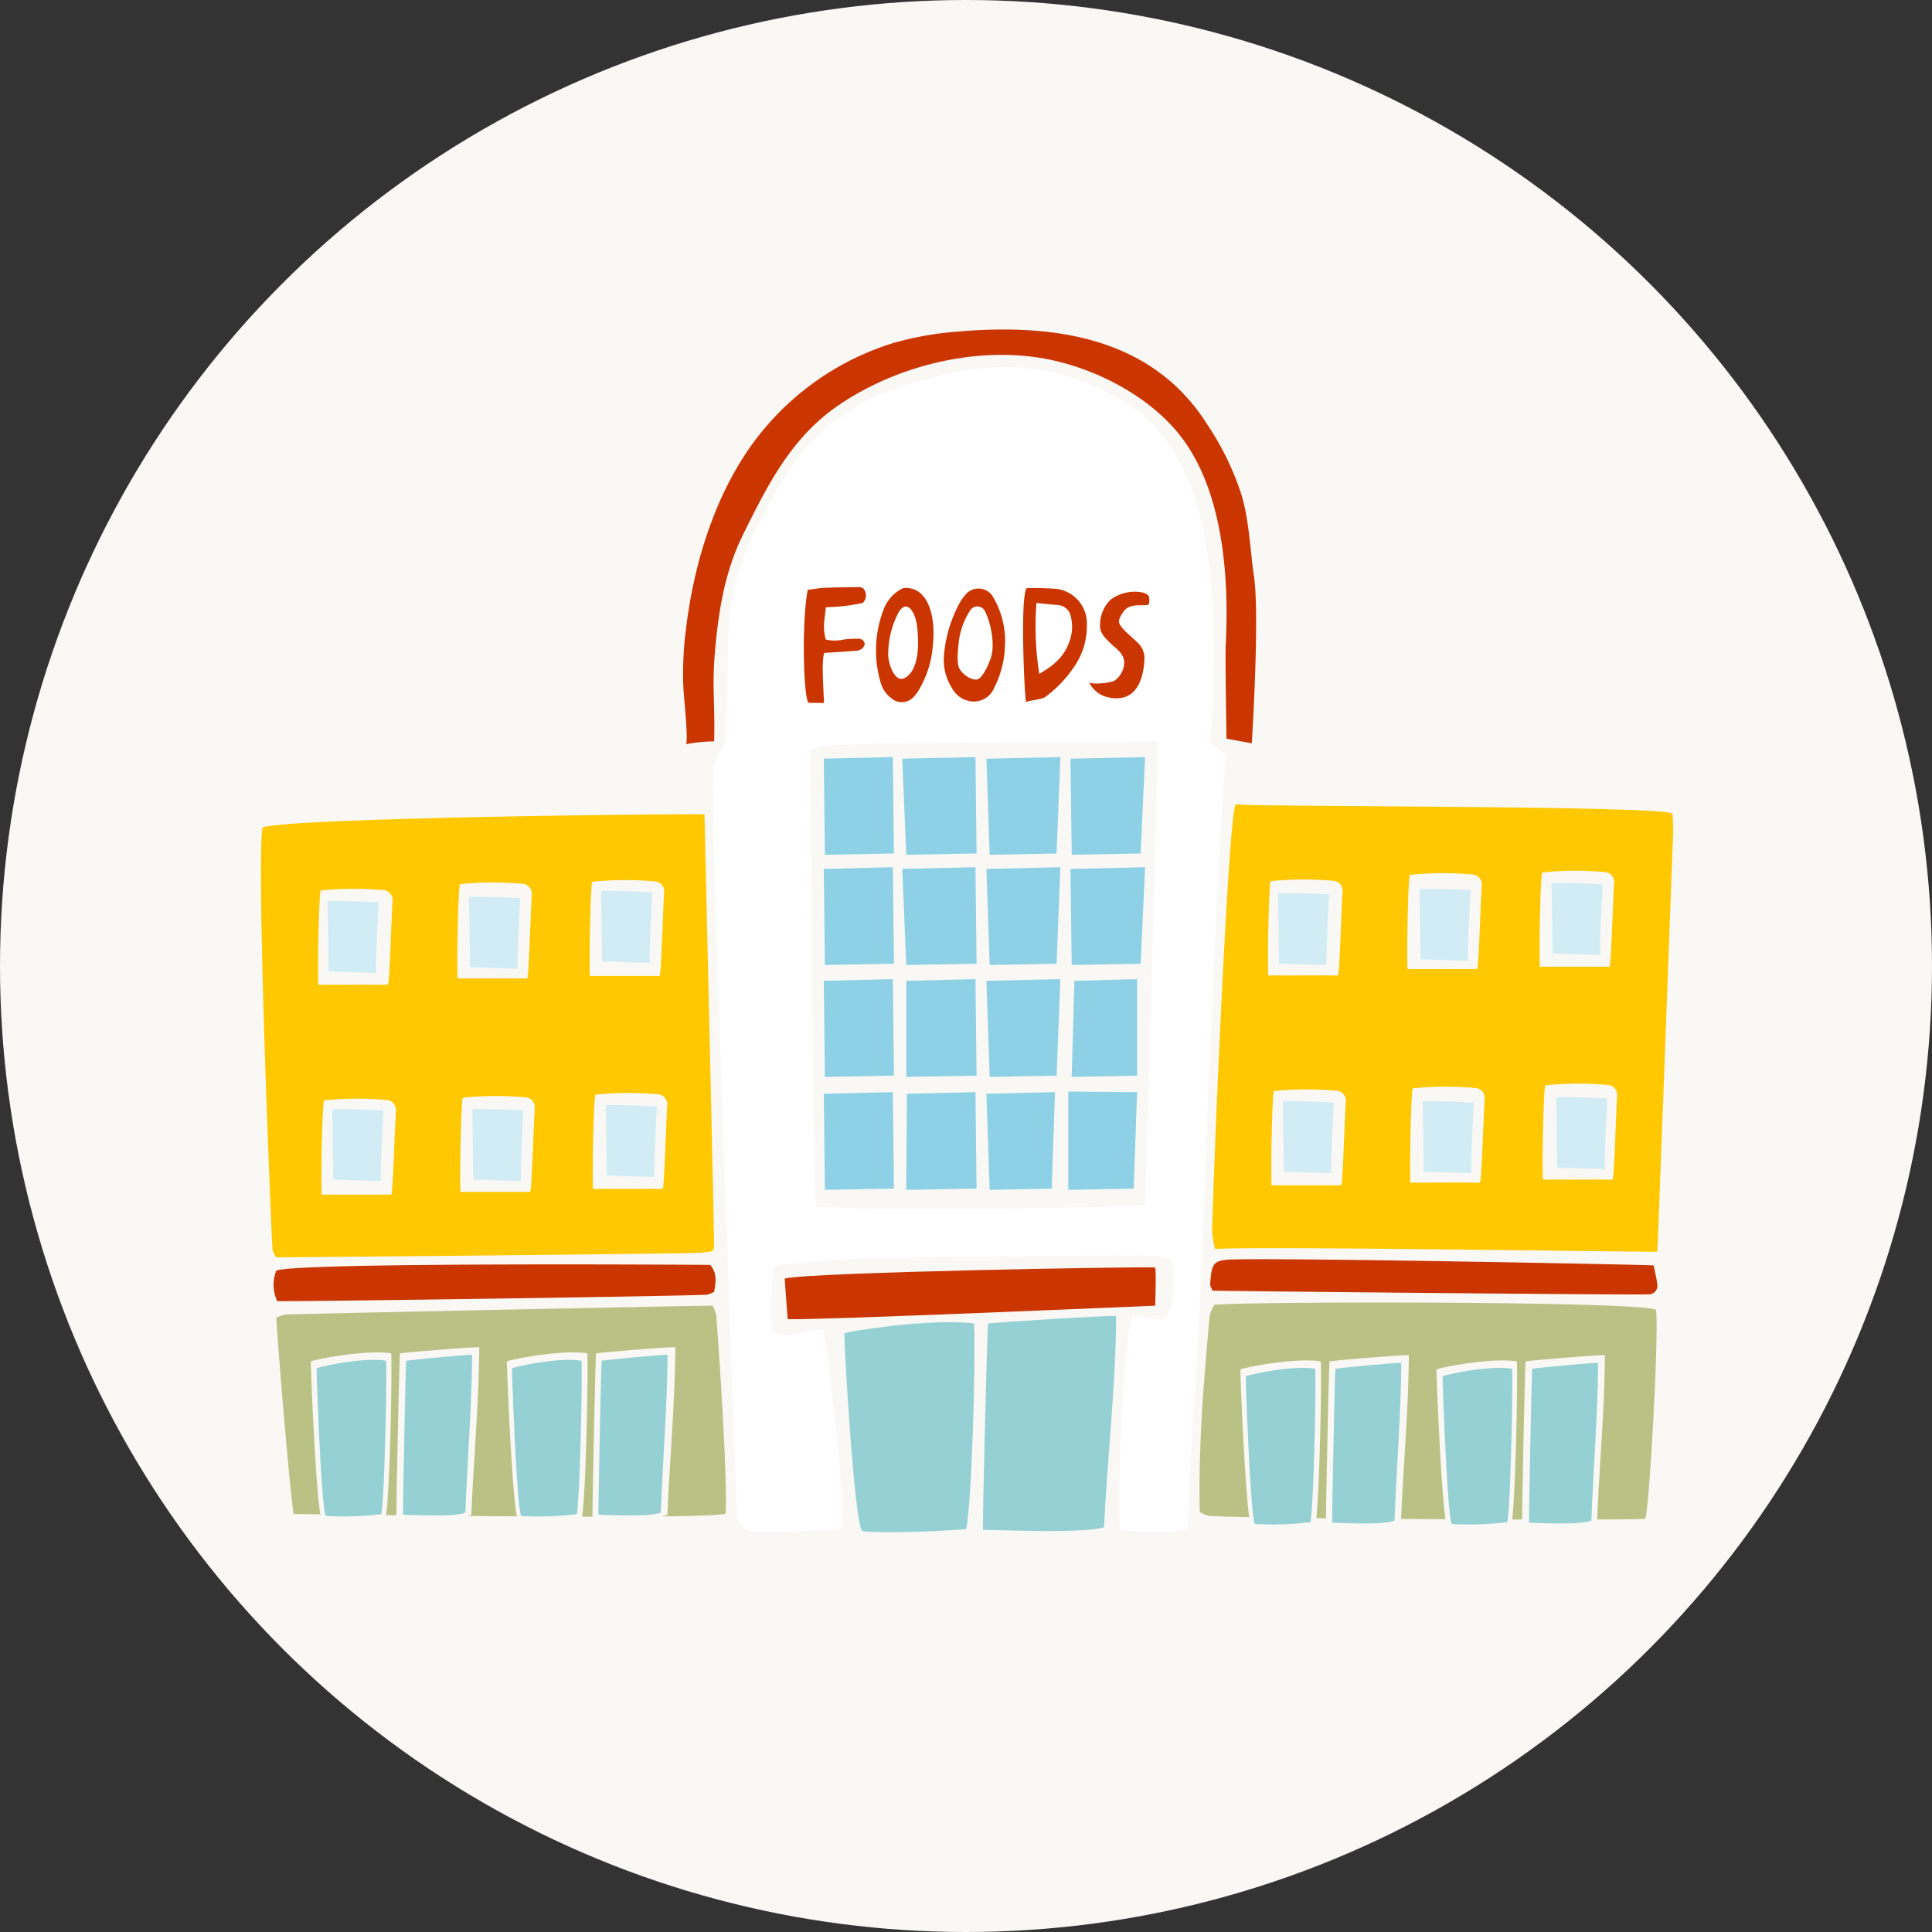 <svg xmlns="http://www.w3.org/2000/svg" xmlns:xlink="http://www.w3.org/1999/xlink" width="302" height="302" viewBox="0 0 302 302"><rect x="0" y="0" width="302" height="302" fill="#333333" stroke="none"/><defs><clipPath id="clip-path"><rect id="&#x9577;&#x65B9;&#x5F62;_24961" data-name="&#x9577;&#x65B9;&#x5F62; 24961" width="220.75" height="188.005" fill="none"></rect></clipPath></defs><g id="SERVICE3" transform="translate(-1312 -2640)"><circle id="&#x6955;&#x5186;&#x5F62;_14" data-name="&#x6955;&#x5186;&#x5F62; 14" cx="151" cy="151" r="151" transform="translate(1312 2640)" fill="#f9f8f4"></circle><g id="&#x30B0;&#x30EB;&#x30FC;&#x30D7;_9860" data-name="&#x30B0;&#x30EB;&#x30FC;&#x30D7; 9860" transform="translate(1352.789 2691.509)"><g id="&#x30B0;&#x30EB;&#x30FC;&#x30D7;_9859" data-name="&#x30B0;&#x30EB;&#x30FC;&#x30D7; 9859" transform="translate(0 0)" clip-path="url(#clip-path)"><path id="&#x30D1;&#x30B9;_42501" data-name="&#x30D1;&#x30B9; 42501" d="M120.5,185.489c-3.748.867-7.076.386-10.394.154-.87-1.692.486-31.393,1.889-33.5l4.756.59c2.535-2.44,1.376-9.419,1.376-9.419-2.9-.765-4.774-.515-7.259-.555-3.244-.052-44.681.145-49.053.922-1.783.316-3.61.386-5.52.578a4.647,4.647,0,0,0-.675,1.5c-.108,2.4-.227,4.808-.122,7.2.081,1.84,1.082,2.465,2.834,2.171,1.66-.28,3.328-.527,5.27-.832.41.909,3.686,28.747,2.945,30.976a8.149,8.149,0,0,1-1.579.383c-3.527.128-11.432.358-11.855.325a2.868,2.868,0,0,1-2.985-2.913c-.255-3.806-3.806-106.471-3.736-107.314.149-1.678-.149-7.35,0-9.027.21-2.379,1.966-3.585,2-4.847.142-5.225.23-12.438.428-17.659.21-5.478,2.108-10.714,4.562-15.563,2.3-4.547,4.972-9.516,8.519-13.223A34.633,34.633,0,0,1,77.17,6.485c5.558-1.651,11.32-3,17.155-2.562a37.58,37.58,0,0,1,17.656,6.222c5.654,4.014,8.8,10.2,10.429,16.8,2.6,10.512,2.408,21.13,1.96,31.87-.017.367-.477,3.664-.16,3.89l2.428,1.733c-.942,6.012-2.421,44.4-2.8,51.325-.277,5.071-.8,22.859-.992,26.671-.3,5.931-1.023,20.054-1.131,21.179-.372,3.78-.945,18.112-1.224,21.876M115.941,62.351c-.907.3-45.467-.119-52.5.811a10.79,10.79,0,0,0-1.809.552c-.043,4.041.3,68.71.872,71.315,1.79.7,51.363.377,51.406-.312.189-3.247,2.02-70.943,2.035-72.366" transform="translate(24.299 2.013)" fill="#fff" fill-rule="evenodd"></path><path id="&#x30D1;&#x30B9;_42502" data-name="&#x30D1;&#x30B9; 42502" d="M69.338,49.734c.052,3.358,1.431,60.994,1.5,67.629a2.684,2.684,0,0,1-.253.634,17.348,17.348,0,0,1-1.855.259c-3.936.165-64.512.727-66.36.707a4.062,4.062,0,0,1-.564-1.2C1.515,112.688-.745,57.206.253,51.781c3.989-1.57,67.951-2.2,69.085-2.047M42.077,108.745c.267-.5.483-9.064.723-13.117a1.554,1.554,0,0,0-1.547-1.681,50.239,50.239,0,0,0-9.69.063c-.265.587-.5,10.955-.381,14.736,0,0,8.144-.009,10.9,0M19.854,76.358c.265-.5.483-9.064.723-13.118a1.553,1.553,0,0,0-1.549-1.68,50.223,50.223,0,0,0-9.689.062c-.265.587-.5,10.954-.38,14.736,0,0,8.14-.011,10.894,0M41.62,75.37c.267-.5.483-9.064.721-13.118A1.551,1.551,0,0,0,40.8,60.573a50.223,50.223,0,0,0-9.689.062c-.265.585-.5,10.954-.383,14.734,0,0,8.143-.009,10.9,0m-21.251,33.8c.267-.5.485-9.062.721-13.118a1.55,1.55,0,0,0-1.546-1.678,50.239,50.239,0,0,0-9.69.062c-.264.585-.5,10.954-.381,14.734,0,0,8.143-.009,10.9,0M62.311,74.993c.265-.5.482-9.062.719-13.117a1.551,1.551,0,0,0-1.544-1.68,50.254,50.254,0,0,0-9.692.062c-.265.587-.5,10.954-.381,14.734,0,0,8.144-.008,10.9,0m.483,33.276c.267-.5.483-9.064.721-13.118a1.553,1.553,0,0,0-1.546-1.68,50.119,50.119,0,0,0-9.69.064c-.265.585-.5,10.954-.381,14.734,0,0,8.141-.011,10.9,0" transform="translate(0 26.064)" fill="#ffc800" fill-rule="evenodd"></path><path id="&#x30D1;&#x30B9;_42503" data-name="&#x30D1;&#x30B9; 42503" d="M128.243,63.953s-.223-12.759-.131-14.525c.556-10.6-.34-24.354-7.25-33.014-5.061-6.34-13.855-10.722-21.79-11.99C88.343,2.707,76.112,5.876,67.249,12.08c-7.132,4.994-10.8,12.347-14.571,19.955-3.059,6.173-3.991,12.83-4.5,19.621-.308,4.087.131,8.445-.034,12.713a27.927,27.927,0,0,0-4.416.451c.442-.28-.314-7.523-.375-8.577a52.937,52.937,0,0,1,.37-9.2c1.065-9.173,3.8-18.777,8.722-26.659A42.91,42.91,0,0,1,75.973,2.166,49.657,49.657,0,0,1,85.6.378c15.155-1.4,30.895.569,39.645,14.489a44.174,44.174,0,0,1,5.369,11.073c1.191,4.132,1.308,8.455,1.925,12.688.91,6.233-.348,26.055-.348,26.055Z" transform="translate(22.693 0)" fill="#ca3500" fill-rule="evenodd"></path><path id="&#x30D1;&#x30B9;_42504" data-name="&#x30D1;&#x30B9; 42504" d="M74.049,134.585c-.114-.517.648-31.587.8-32.261,2.288-.242,19.123-1.3,20.017-1.152-.075,11.221-1.38,22.1-1.905,33.027-3.488.992-15.8.418-18.911.386" transform="translate(38.819 53.039)" fill="#95d0d4" fill-rule="evenodd"></path><path id="&#x30D1;&#x30B9;_42505" data-name="&#x30D1;&#x30B9; 42505" d="M78.847,134.135c-1.047.142-11.961.8-16.22.329-1.236-1.223-2.823-28.581-2.8-30.928.552-.316,13.841-2.4,20.283-1.538.273,5.651-.387,28.817-1.262,32.137" transform="translate(31.368 53.371)" fill="#95d0d4" fill-rule="evenodd"></path><path id="&#x30D1;&#x30B9;_42506" data-name="&#x30D1;&#x30B9; 42506" d="M14.573,130.131c-.056-.387.412-23.561.489-24.064,1.178-.187,9.855-1.018,10.314-.909-.064,8.37-.762,16.486-1.059,24.639-1.8.75-8.138.351-9.743.334" transform="translate(7.638 55.131)" fill="#95d0d4" fill-rule="evenodd"></path><path id="&#x30D1;&#x30B9;_42507" data-name="&#x30D1;&#x30B9; 42507" d="M15.821,129.776a48.639,48.639,0,0,1-8.679.28c-.659-.908-1.45-21.312-1.43-23.063.293-.235,7.41-1.815,10.856-1.189.134,4.212-.268,21.494-.747,23.971" transform="translate(2.995 55.399)" fill="#95d0d4" fill-rule="evenodd"></path><path id="&#x30D1;&#x30B9;_42508" data-name="&#x30D1;&#x30B9; 42508" d="M34.615,130.131c-.058-.387.409-23.561.489-24.064,1.177-.187,9.853-1.018,10.314-.909-.066,8.37-.761,16.486-1.058,24.639-1.8.75-8.141.351-9.745.334" transform="translate(18.147 55.131)" fill="#95d0d4" fill-rule="evenodd"></path><path id="&#x30D1;&#x30B9;_42509" data-name="&#x30D1;&#x30B9; 42509" d="M35.865,129.776a48.677,48.677,0,0,1-8.681.28c-.659-.908-1.448-21.312-1.431-23.063.294-.235,7.413-1.815,10.858-1.189.134,4.212-.27,21.494-.745,23.971" transform="translate(13.503 55.399)" fill="#95d0d4" fill-rule="evenodd"></path><path id="&#x30D1;&#x30B9;_42510" data-name="&#x30D1;&#x30B9; 42510" d="M109.856,130.952c-.059-.387.409-23.561.488-24.064,1.178-.187,9.855-1.017,10.315-.908-.066,8.37-.764,16.487-1.061,24.639-1.8.75-8.14.351-9.742.334" transform="translate(57.597 55.562)" fill="#95d0d4" fill-rule="evenodd"></path><path id="&#x30D1;&#x30B9;_42511" data-name="&#x30D1;&#x30B9; 42511" d="M111.105,130.6a48.8,48.8,0,0,1-8.679.28c-.659-.908-1.45-21.312-1.433-23.063.3-.235,7.411-1.817,10.859-1.191.133,4.213-.27,21.5-.747,23.973" transform="translate(52.952 55.829)" fill="#95d0d4" fill-rule="evenodd"></path><path id="&#x30D1;&#x30B9;_42512" data-name="&#x30D1;&#x30B9; 42512" d="M130.042,130.952c-.056-.387.413-23.561.489-24.064,1.18-.187,9.855-1.017,10.315-.908-.066,8.37-.762,16.487-1.061,24.639-1.8.75-8.138.351-9.743.334" transform="translate(68.181 55.562)" fill="#95d0d4" fill-rule="evenodd"></path><path id="&#x30D1;&#x30B9;_42513" data-name="&#x30D1;&#x30B9; 42513" d="M131.293,130.6a48.813,48.813,0,0,1-8.681.28c-.659-.908-1.45-21.312-1.431-23.063.294-.235,7.413-1.817,10.858-1.191.134,4.213-.27,21.5-.745,23.973" transform="translate(63.537 55.829)" fill="#95d0d4" fill-rule="evenodd"></path><path id="&#x30D1;&#x30B9;_42514" data-name="&#x30D1;&#x30B9; 42514" d="M70.334,101.527a6.069,6.069,0,0,0-.572-1.425c-1.751-.018-62.023,1.221-66.816,1.386a5.411,5.411,0,0,0-1.361.5c-.018,1.66,2.3,29.739,2.738,30.68.524.006,1.988.024,4.137.053-.721-3.736-1.509-22.183-1.491-23.9.341-.25,8.579-1.925,12.568-1.256.152,4.378-.27,22-.8,25.278q.789.011,1.6.02c0-2.759.471-24.8.561-25.305,1.419-.2,11.852-1.069,12.4-.951-.062,8.9-.893,17.533-1.238,26.2a4.679,4.679,0,0,1-.62.165c2.55.023,5.151.043,7.744.059-.738-2.829-1.579-22.446-1.561-24.214.341-.25,8.579-1.925,12.571-1.256.157,4.482-.293,22.863-.841,25.5l-.134.018c.6,0,1.189,0,1.774,0-.046-1.319.462-25,.556-25.525,1.418-.2,11.85-1.069,12.4-.951-.066,8.9-.893,17.533-1.239,26.2a5.407,5.407,0,0,1-.982.232c5.814-.061,9.751-.2,10.093-.456.262-7.279-1.268-28.107-1.489-31.063" transform="translate(0.832 52.485)" fill="#b9c184" fill-rule="evenodd"></path><path id="&#x30D1;&#x30B9;_42515" data-name="&#x30D1;&#x30B9; 42515" d="M167.592,100.9c-3.373-1.4-65.668-1.282-69.03-.753a6.164,6.164,0,0,0-.721,1.634c-.908,10.134-1.794,20.269-1.55,30.753a5.986,5.986,0,0,0,1.366.573c.712.078,3.009.152,6.349.218-.683-5.049-1.378-21.478-1.361-23.089.34-.25,8.579-1.925,12.568-1.255.146,4.1-.221,19.844-.7,24.5l1.5.018c.049-4.782.471-24.054.555-24.526,1.419-.2,11.852-1.069,12.4-.951-.062,8.689-.851,17.118-1.212,25.58,2.3.017,4.632.032,6.943.043-.7-4.629-1.425-21.76-1.408-23.407.341-.25,8.58-1.925,12.571-1.255.145,4.164-.233,20.33-.727,24.706l1.527,0c.038-4.422.469-24.241.555-24.72,1.418-.2,11.85-1.069,12.4-.951-.064,8.719-.857,17.179-1.213,25.671,3.925-.015,6.654-.044,7.466-.094.642-.04,2.28-30.319,1.713-32.7" transform="translate(50.465 52.319)" fill="#b9c184" fill-rule="evenodd"></path><path id="&#x30D1;&#x30B9;_42516" data-name="&#x30D1;&#x30B9; 42516" d="M166.659,96.3c.226,1.134.474,2.069.579,3.02a1.329,1.329,0,0,1-1.191,1.5c-1.11.148-67.206-.506-68.341-.573-.189-.5-.386-.759-.367-1.006.238-3.5.523-3.809,4.044-3.876,11.158-.209,63.589.823,65.276.936" transform="translate(51.036 49.989)" fill="#ca3500" fill-rule="evenodd"></path><path id="&#x30D1;&#x30B9;_42517" data-name="&#x30D1;&#x30B9; 42517" d="M54.176,104.267l-.469-6.335c3.628-1.015,56.491-1.905,57.888-1.745.223.026.03,5.978.03,5.978-.986.032-53.653,2.32-57.449,2.1" transform="translate(28.16 50.423)" fill="#ca3500" fill-rule="evenodd"></path><path id="&#x30D1;&#x30B9;_42518" data-name="&#x30D1;&#x30B9; 42518" d="M1.872,101.611a5.931,5.931,0,0,1-.146-4.768c3.137-1.319,64.671-.925,67.823-.893,1.165,1.387.828,2.77.622,4.195a3.98,3.98,0,0,1-1.16.462c-5.5.268-66.32,1.114-67.139,1" transform="translate(0.68 50.266)" fill="#ca3500" fill-rule="evenodd"></path><path id="&#x30D1;&#x30B9;_42519" data-name="&#x30D1;&#x30B9; 42519" d="M84.905,40.993c.268.5,3.428.131,3.93-.154a3.532,3.532,0,0,0,1.588-3.059c-.178-1.442-1.436-2.1-2.347-3.032-.735-.756-1.491-1.434-1.425-2.69a5.516,5.516,0,0,1,1.614-3.9,6.292,6.292,0,0,1,4.521-1.23c.512.07,1.236.189,1.5.706.09.175.128,1.285-.148,1.315-1.421.163-2.968-.247-3.887,1.131s-.881,1.742.338,2.972c.614.616,1.283,1.169,1.908,1.774a3.292,3.292,0,0,1,1.088,2.582c-.127,3.143-1.262,6.741-5.312,6.052a4.371,4.371,0,0,1-3.369-2.471" transform="translate(44.517 14.099)" fill="#ca3500" fill-rule="evenodd"></path><path id="&#x30D1;&#x30B9;_42520" data-name="&#x30D1;&#x30B9; 42520" d="M56.287,26.839c1.146-.14,1.9-.287,2.661-.316,1.823-.069,3.648-.088,5.469-.11a1.691,1.691,0,0,1,.549.21,1.649,1.649,0,0,1-.075,2.265,29.217,29.217,0,0,1-5.77.669c-.233,2.293-.523,2.966-.032,5.049a6.214,6.214,0,0,0,2.837,0A15.676,15.676,0,0,1,64.5,34.5a1.027,1.027,0,0,1,.691.724,1.213,1.213,0,0,1-.526.892,2.341,2.341,0,0,1-1.1.27c-1.524.12-3.052.209-4.7.317-.506,1.332-.041,6.427-.052,7.824L56.394,44.5c-.794-1-1.078-12.746-.107-17.661" transform="translate(29.189 13.849)" fill="#ca3500" fill-rule="evenodd"></path><path id="&#x30D1;&#x30B9;_42521" data-name="&#x30D1;&#x30B9; 42521" d="M78.7,26.528a44.6,44.6,0,0,1,4.724.113,5.444,5.444,0,0,1,4.7,5.645,11.113,11.113,0,0,1-2.14,6.744,18.658,18.658,0,0,1-4.4,4.527c-.5.357-2.271.479-2.96.755-.232-.524-.96-16.26.079-17.783m1.982,13.394c2.3-1.317,3.933-2.751,4.716-5.068a6.55,6.55,0,0,0,.2-3.953,2.175,2.175,0,0,0-2.046-1.741c-1.11-.087-2.218-.213-3.312-.322a48.028,48.028,0,0,0,.442,11.083" transform="translate(40.977 13.904)" fill="#ca3500" fill-rule="evenodd"></path><path id="&#x30D1;&#x30B9;_42522" data-name="&#x30D1;&#x30B9; 42522" d="M67.349,26.517c3.948-.343,5.023,4.593,4.646,8.5A16.162,16.162,0,0,1,69.8,42.408a6.489,6.489,0,0,1-.866,1.157,2.51,2.51,0,0,1-3.413.221,4.647,4.647,0,0,1-1.747-2.594,17.706,17.706,0,0,1,.4-11.079,6.046,6.046,0,0,1,3.175-3.6m.409,2.893c-.416-.012-.877.34-1.332,1.256a14.231,14.231,0,0,0-1.447,6.366c.056,1.439,1.064,4.373,2.591,3.543,2.587-1.408,2.14-6.629,1.87-8.425-.2-1.306-.864-2.715-1.683-2.739" transform="translate(33.07 13.894)" fill="#ca3500" fill-rule="evenodd"></path><path id="&#x30D1;&#x30B9;_42523" data-name="&#x30D1;&#x30B9; 42523" d="M79.589,35.691a15.126,15.126,0,0,1-1.678,6.379,3.412,3.412,0,0,1-3.229,2.152,3.911,3.911,0,0,1-3.358-2.082,8.207,8.207,0,0,1-1.285-4.835,20.688,20.688,0,0,1,2.6-8.711,6.694,6.694,0,0,1,1.177-1.469,2.657,2.657,0,0,1,3.768.511,13.474,13.474,0,0,1,2,8.056m-4.26,5.055c.814-.287,1.719-2.332,2.044-3.265.7-1.983.1-5.41-.887-7.347a1.313,1.313,0,0,0-2.315-.157,11.273,11.273,0,0,0-1.826,5.332c-.113.96-.34,3.062.209,3.895.672,1.023,2.065,1.791,2.776,1.543" transform="translate(36.705 13.927)" fill="#ca3500" fill-rule="evenodd"></path><path id="&#x30D1;&#x30B9;_42524" data-name="&#x30D1;&#x30B9; 42524" d="M65.767,44.1l11.44-.258.174,15.074-10.989.2Z" transform="translate(34.483 22.989)" fill="#8ed0e5" fill-rule="evenodd"></path><path id="&#x30D1;&#x30B9;_42525" data-name="&#x30D1;&#x30B9; 42525" d="M74.4,44.1l11.557-.258L85.359,58.92l-10.457.2Z" transform="translate(39.007 22.989)" fill="#8ed0e5" fill-rule="evenodd"></path><path id="&#x30D1;&#x30B9;_42526" data-name="&#x30D1;&#x30B9; 42526" d="M83.015,44.1l11.663-.258-.7,15.074-10.769.2Z" transform="translate(43.526 22.989)" fill="#8ed0e5" fill-rule="evenodd"></path><path id="&#x30D1;&#x30B9;_42527" data-name="&#x30D1;&#x30B9; 42527" d="M57.719,44.1l10.789-.258.172,15.074-10.788.2Z" transform="translate(30.263 22.989)" fill="#8ed0e5" fill-rule="evenodd"></path><path id="&#x30D1;&#x30B9;_42528" data-name="&#x30D1;&#x30B9; 42528" d="M65.767,55.4l11.44-.258.174,15.076-10.989.2Z" transform="translate(34.483 28.912)" fill="#8ed0e5" fill-rule="evenodd"></path><path id="&#x30D1;&#x30B9;_42529" data-name="&#x30D1;&#x30B9; 42529" d="M74.4,55.4l11.557-.258-.594,15.076-10.457.2Z" transform="translate(39.007 28.912)" fill="#8ed0e5" fill-rule="evenodd"></path><path id="&#x30D1;&#x30B9;_42530" data-name="&#x30D1;&#x30B9; 42530" d="M83.015,55.4l11.663-.258-.7,15.076-10.769.2Z" transform="translate(43.526 28.912)" fill="#8ed0e5" fill-rule="evenodd"></path><path id="&#x30D1;&#x30B9;_42531" data-name="&#x30D1;&#x30B9; 42531" d="M57.719,55.4l10.789-.258.172,15.076-10.788.2Z" transform="translate(30.263 28.912)" fill="#8ed0e5" fill-rule="evenodd"></path><path id="&#x30D1;&#x30B9;_42532" data-name="&#x30D1;&#x30B9; 42532" d="M66.177,66.877l10.815-.258.174,15.076-10.989.2Z" transform="translate(34.698 34.93)" fill="#8ed0e5" fill-rule="evenodd"></path><path id="&#x30D1;&#x30B9;_42533" data-name="&#x30D1;&#x30B9; 42533" d="M74.4,66.877l11.557-.258-.594,15.076-10.457.2Z" transform="translate(39.007 34.93)" fill="#8ed0e5" fill-rule="evenodd"></path><path id="&#x30D1;&#x30B9;_42534" data-name="&#x30D1;&#x30B9; 42534" d="M83.553,66.877l9.806-.258V81.695l-10.217.2Z" transform="translate(43.593 34.93)" fill="#8ed0e5" fill-rule="evenodd"></path><path id="&#x30D1;&#x30B9;_42535" data-name="&#x30D1;&#x30B9; 42535" d="M57.719,66.877l10.789-.258.172,15.076-10.788.2Z" transform="translate(30.263 34.93)" fill="#8ed0e5" fill-rule="evenodd"></path><path id="&#x30D1;&#x30B9;_42536" data-name="&#x30D1;&#x30B9; 42536" d="M66.283,78.464,76.991,78.2l.175,15.077-10.989.2Z" transform="translate(34.698 41.004)" fill="#8ed0e5" fill-rule="evenodd"></path><path id="&#x30D1;&#x30B9;_42537" data-name="&#x30D1;&#x30B9; 42537" d="M74.4,78.464,85.117,78.2,84.6,93.281l-9.7.2Z" transform="translate(39.007 41.004)" fill="#8ed0e5" fill-rule="evenodd"></path><path id="&#x30D1;&#x30B9;_42538" data-name="&#x30D1;&#x30B9; 42538" d="M82.788,78.148l10.757.087-.52,15.076-10.237.2Z" transform="translate(43.407 40.975)" fill="#8ed0e5" fill-rule="evenodd"></path><path id="&#x30D1;&#x30B9;_42539" data-name="&#x30D1;&#x30B9; 42539" d="M57.719,78.464,68.508,78.2l.172,15.077-10.788.2Z" transform="translate(30.263 41.004)" fill="#8ed0e5" fill-rule="evenodd"></path><path id="&#x30D1;&#x30B9;_42540" data-name="&#x30D1;&#x30B9; 42540" d="M21.837,90.972l-.168-11.016c2.5-.085,7.992.2,7.992.2s-.587,11.071-.36,11.033Z" transform="translate(11.361 41.914)" fill="#d2ecf6" fill-rule="evenodd"></path><path id="&#x30D1;&#x30B9;_42541" data-name="&#x30D1;&#x30B9; 42541" d="M6.993,69.631,6.825,58.614c2.5-.084,7.994.2,7.994.2s-.587,11.071-.361,11.033Z" transform="translate(3.578 30.724)" fill="#d2ecf6" fill-rule="evenodd"></path><path id="&#x30D1;&#x30B9;_42542" data-name="&#x30D1;&#x30B9; 42542" d="M21.505,69.2l-.169-11.016c2.5-.085,7.994.2,7.994.2s-.587,11.07-.361,11.033Z" transform="translate(11.187 30.497)" fill="#d2ecf6" fill-rule="evenodd"></path><path id="&#x30D1;&#x30B9;_42543" data-name="&#x30D1;&#x30B9; 42543" d="M35.048,68.6,34.88,57.584c2.5-.085,7.994.2,7.994.2s-.588,11.07-.361,11.033Z" transform="translate(18.288 30.184)" fill="#d2ecf6" fill-rule="evenodd"></path><path id="&#x30D1;&#x30B9;_42544" data-name="&#x30D1;&#x30B9; 42544" d="M35.526,90.557l-.168-11.015c2.5-.085,7.994.2,7.994.2s-.59,11.07-.36,11.031Z" transform="translate(18.539 41.697)" fill="#d2ecf6" fill-rule="evenodd"></path><path id="&#x30D1;&#x30B9;_42545" data-name="&#x30D1;&#x30B9; 42545" d="M7.481,90.972,7.313,79.956c2.5-.085,7.994.2,7.994.2s-.588,11.071-.361,11.033Z" transform="translate(3.834 41.914)" fill="#d2ecf6" fill-rule="evenodd"></path><path id="&#x30D1;&#x30B9;_42546" data-name="&#x30D1;&#x30B9; 42546" d="M119.3,90.158l-.168-11.015c2.5-.085,7.992.2,7.992.2s-.588,11.071-.36,11.033Z" transform="translate(62.466 41.488)" fill="#d2ecf6" fill-rule="evenodd"></path><path id="&#x30D1;&#x30B9;_42547" data-name="&#x30D1;&#x30B9; 42547" d="M104.461,68.816,104.293,57.8c2.5-.085,7.992.2,7.992.2s-.587,11.07-.361,11.033Z" transform="translate(54.683 30.298)" fill="#d2ecf6" fill-rule="evenodd"></path><path id="&#x30D1;&#x30B9;_42548" data-name="&#x30D1;&#x30B9; 42548" d="M118.972,68.384,118.8,57.367c2.5-.084,7.994.2,7.994.2s-.588,11.071-.361,11.033Z" transform="translate(62.291 30.071)" fill="#d2ecf6" fill-rule="evenodd"></path><path id="&#x30D1;&#x30B9;_42549" data-name="&#x30D1;&#x30B9; 42549" d="M132.516,67.787l-.169-11.016c2.5-.085,7.994.2,7.994.2s-.587,11.07-.361,11.033Z" transform="translate(69.392 29.757)" fill="#d2ecf6" fill-rule="evenodd"></path><path id="&#x30D1;&#x30B9;_42550" data-name="&#x30D1;&#x30B9; 42550" d="M132.993,89.746l-.168-11.016c2.5-.084,7.994.2,7.994.2s-.588,11.07-.36,11.033Z" transform="translate(69.643 41.271)" fill="#d2ecf6" fill-rule="evenodd"></path><path id="&#x30D1;&#x30B9;_42551" data-name="&#x30D1;&#x30B9; 42551" d="M104.949,90.158l-.168-11.015c2.5-.085,7.992.2,7.992.2s-.588,11.071-.361,11.033Z" transform="translate(54.939 41.488)" fill="#d2ecf6" fill-rule="evenodd"></path><path id="&#x30D1;&#x30B9;_42552" data-name="&#x30D1;&#x30B9; 42552" d="M169.509,50.143c-1.53-1.264-64.282-1.032-68.276-1.453-1.23,1.416-3.7,62.944-3.69,66.9a16.463,16.463,0,0,0,.456,2.6c7.821-.45,68.2.534,69.128.428.095-.936,2.241-59.532,2.469-65.313.046-1.1-.058-2.212-.087-3.163M106.69,60.7a50.255,50.255,0,0,1,9.692-.062,1.553,1.553,0,0,1,1.546,1.68c-.239,4.055-.454,12.621-.721,13.118-2.754-.011-10.9,0-10.9,0-.119-3.782.116-14.149.38-14.736m11.032,47.547c-2.754-.009-10.9,0-10.9,0-.119-3.78.116-14.147.381-14.734a50.224,50.224,0,0,1,9.689-.062,1.553,1.553,0,0,1,1.549,1.68c-.239,4.055-.456,12.621-.723,13.117m10.736-48.533a50.224,50.224,0,0,1,9.689-.062,1.551,1.551,0,0,1,1.547,1.68c-.238,4.055-.456,12.621-.721,13.117-2.754-.009-10.9,0-10.9,0-.119-3.78.117-14.147.383-14.734m10.971,48.109c-2.753-.009-10.894,0-10.894,0-.119-3.78.116-14.149.381-14.734a50.1,50.1,0,0,1,9.689-.062,1.551,1.551,0,0,1,1.547,1.68c-.238,4.053-.456,12.62-.723,13.117m9.718-48.486a50.255,50.255,0,0,1,9.692-.062,1.552,1.552,0,0,1,1.546,1.68c-.238,4.055-.456,12.621-.721,13.117-2.753-.008-10.9,0-10.9,0-.119-3.78.116-14.147.38-14.734m11,48.01c-2.756-.011-10.9,0-10.9,0-.119-3.78.116-14.149.383-14.734a50.118,50.118,0,0,1,9.69-.064,1.554,1.554,0,0,1,1.546,1.68c-.239,4.055-.454,12.621-.721,13.118" transform="translate(51.144 25.529)" fill="#ffc800" fill-rule="evenodd"></path></g></g></g></svg>